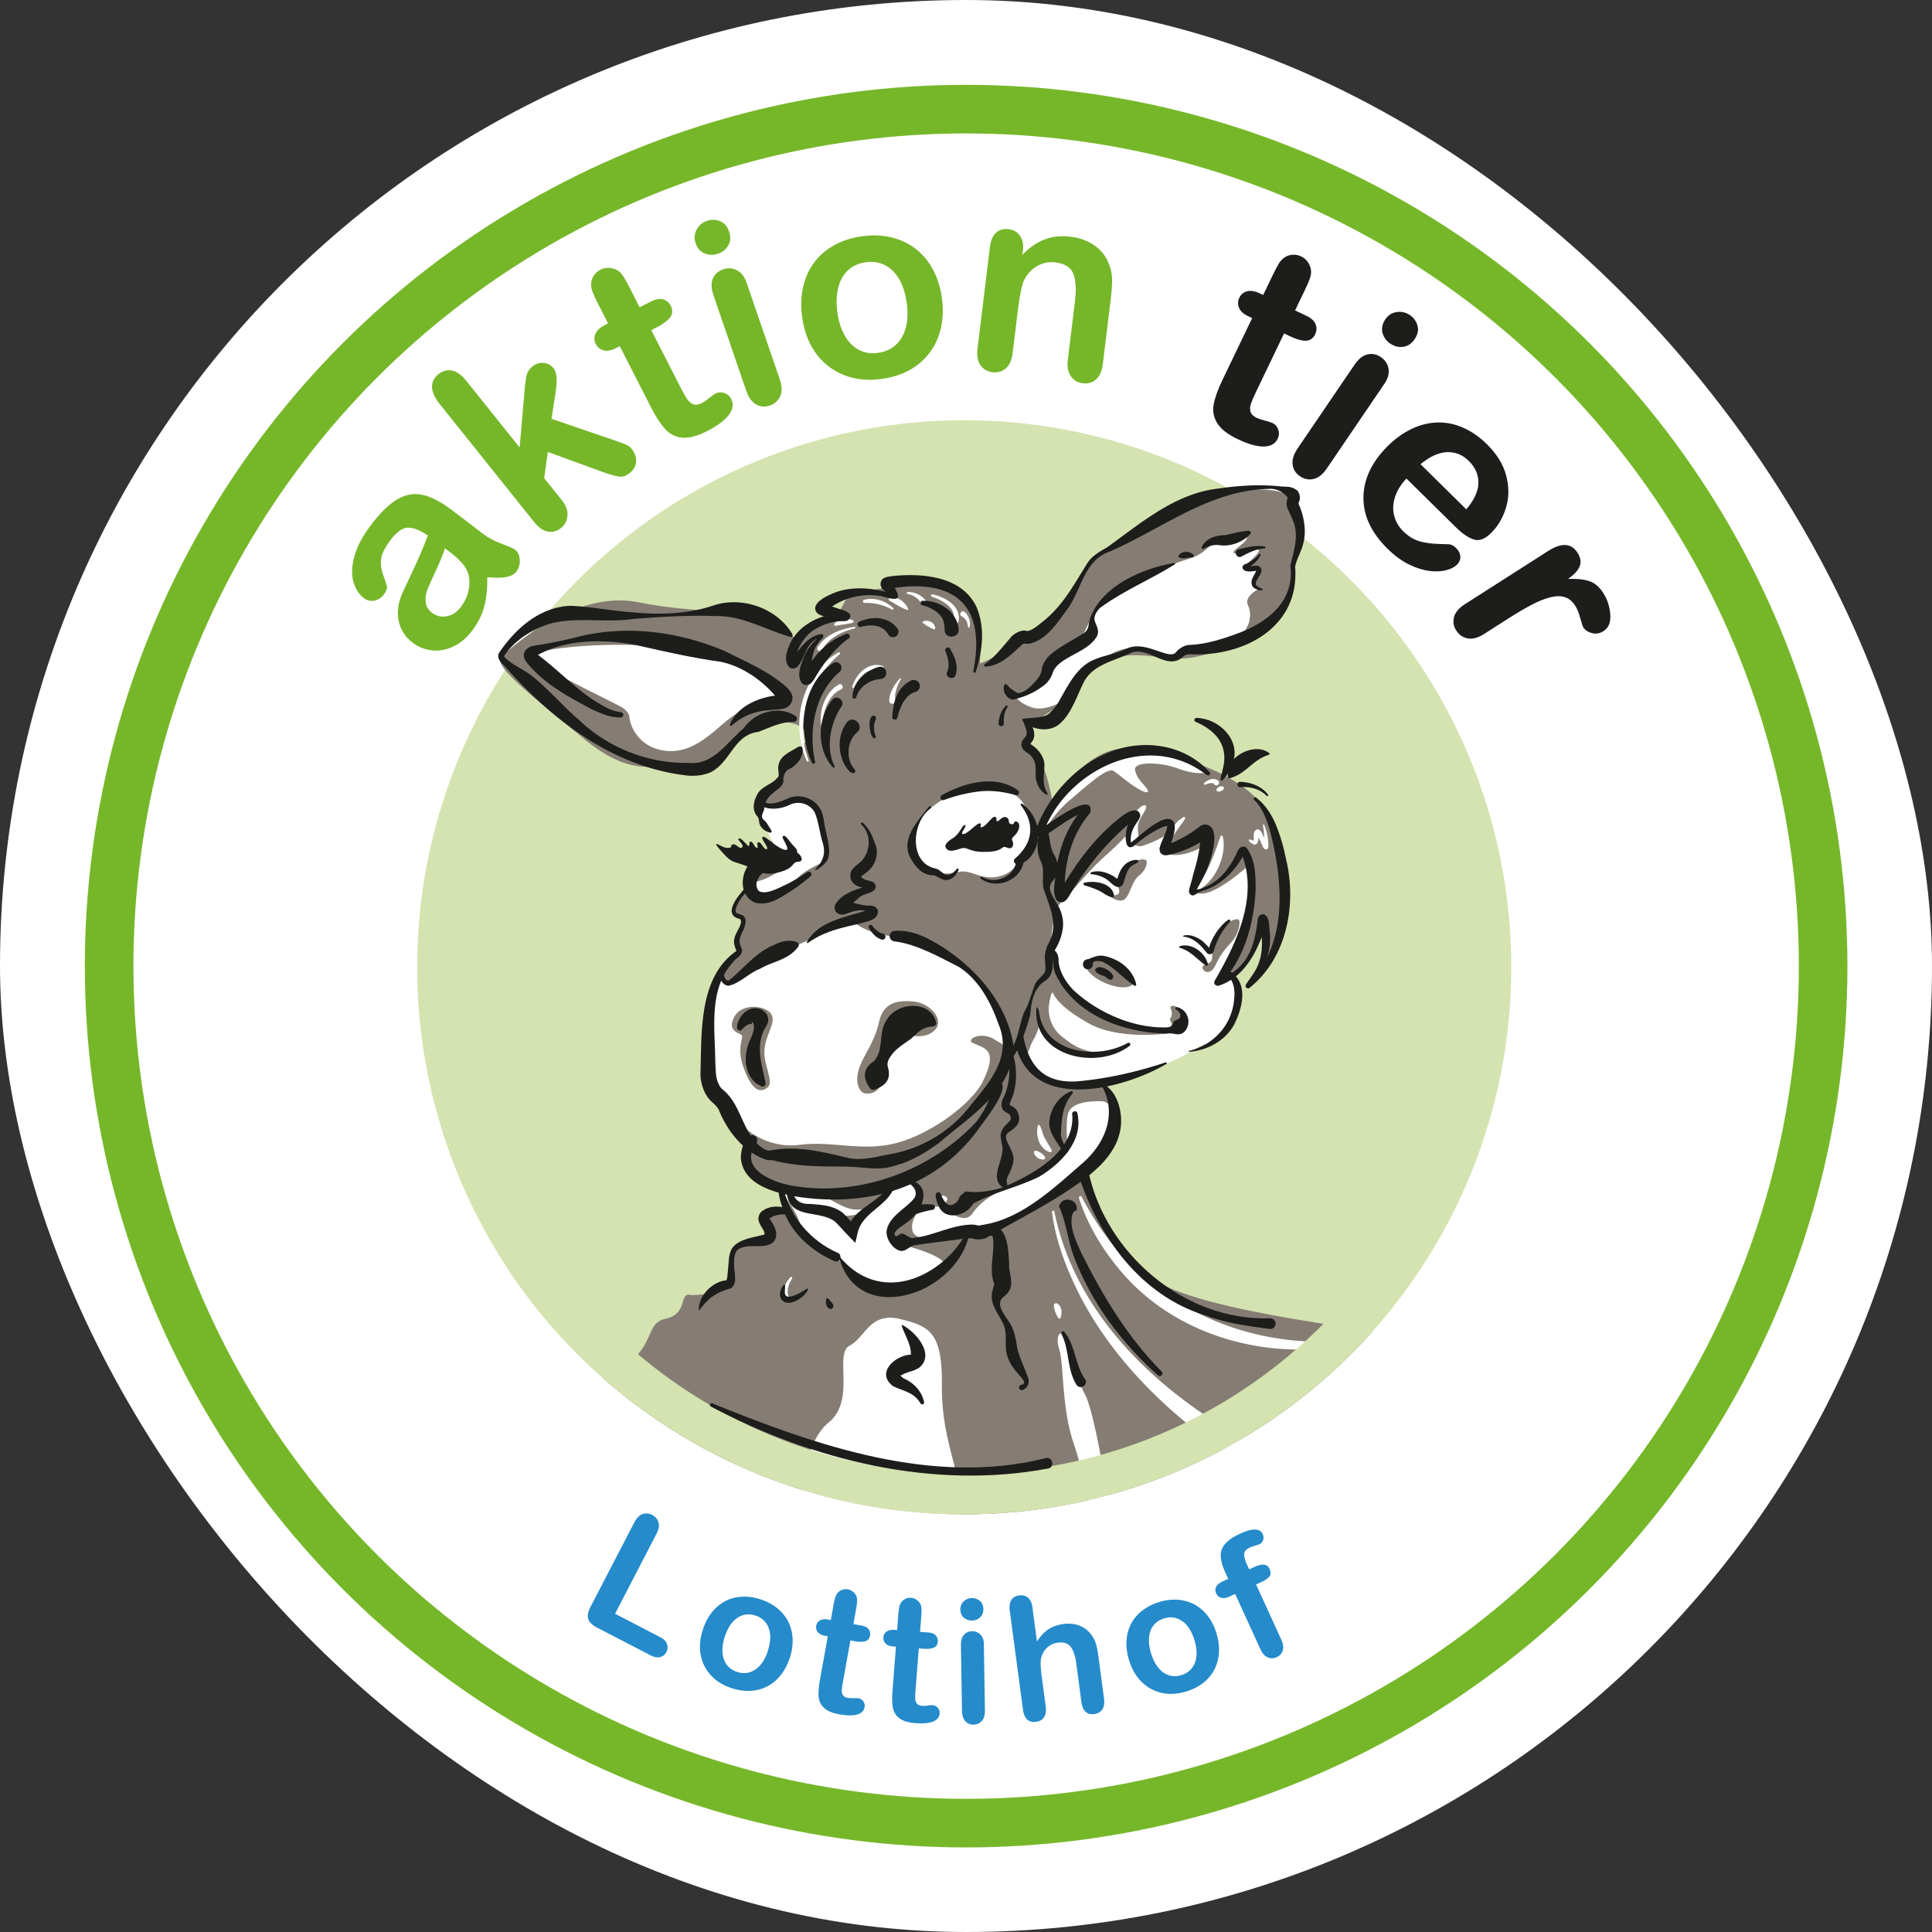 <svg xmlns="http://www.w3.org/2000/svg" version="1.1" xmlns:xlink="http://www.w3.org/1999/xlink" xmlns:svgjs="http://svgjs.dev/svgjs" width="1000" height="1000"><rect width="100%" height="100%" fill="#333333" stroke="none"/><g clip-path="url(#SvgjsClipPath1052)"><rect width="1000" height="1000" fill="#ffffff"></rect><g transform="matrix(2.384,0,0,2.384,0,0)"><svg xmlns="http://www.w3.org/2000/svg" version="1.1" xmlns:xlink="http://www.w3.org/1999/xlink" xmlns:svgjs="http://svgjs.dev/svgjs" width="419.53" height="419.53"><svg id="Ebene_1" data-name="Ebene 1" xmlns="http://www.w3.org/2000/svg" viewBox="0 0 419.53 419.53"><defs><style>.cls-1{fill:#258bcb}.cls-1,.cls-2,.cls-3,.cls-4,.cls-5,.cls-6,.cls-7,.cls-8{stroke-width:0}.cls-2{fill:#867d73}.cls-3{fill:#76b72a}.cls-4{fill:#857d74}.cls-5{fill:none}.cls-9{clip-path:url(#clippath-1)}.cls-6{fill:#d4e3b0}.cls-7{fill:#1d1d1b}.cls-8{fill:#fff}</style><clipPath id="clippath-1"><path class="cls-5" d="M328.12 210.01c0 65.6-53.18 118.77-118.77 118.77S90.58 275.6 90.58 210.01c0-20.09 4.99-39.02 13.79-55.61 2.3-4.34-6.42-8.74-3.62-12.74 2.39-3.41 20.32-14.76 23.04-17.89 21.78-25.02 49.78-32.54 85.55-32.54 18.98 0 36.91 4.45 52.83 12.36 5 2.49 16.07-4.31 20.65-1.16 4.85 3.33 3.16 16.64 7.45 20.63 23.29 21.68 37.85 52.61 37.85 86.94z"></path></clipPath><clipPath id="SvgjsClipPath1052"><rect width="1000" height="1000" x="0" y="0" rx="500" ry="500"></rect></clipPath></defs><circle class="cls-8" cx="209.49" cy="210.41" r="186.85"></circle><circle class="cls-3" cx="209.76" cy="209.76" r="191.34"></circle><circle class="cls-8" cx="209.76" cy="209.76" r="180.79"></circle><circle class="cls-6" cx="209.35" cy="210.01" r="118.77"></circle><g><path class="cls-1" d="M142.5 333.07l-8.96 17.3 9.76 5.06c.78.4 1.28.9 1.5 1.5.22.59.18 1.18-.12 1.75-.3.58-.75.95-1.35 1.1-.6.15-1.29.02-2.08-.39l-11.63-6.02c-1.05-.54-1.68-1.17-1.9-1.87-.22-.7-.06-1.57.48-2.61l9.49-18.3c.5-.97 1.1-1.59 1.79-1.85s1.39-.2 2.1.17c.72.38 1.19.92 1.39 1.63.2.71.04 1.56-.47 2.54zm28.97 26.87c-.46 1.41-1.1 2.65-1.92 3.7-.83 1.05-1.79 1.87-2.9 2.46-1.11.59-2.32.92-3.63 1.01-1.31.08-2.68-.11-4.13-.58-1.44-.46-2.65-1.11-3.65-1.95-1-.83-1.78-1.82-2.34-2.95a8.968 8.968 0 0 1-.92-3.68c-.05-1.32.15-2.69.61-4.11.46-1.44 1.11-2.68 1.93-3.73.83-1.05 1.79-1.87 2.88-2.45s2.3-.91 3.62-.99c1.32-.08 2.68.11 4.1.57 1.44.46 2.66 1.12 3.68 1.96 1.02.84 1.81 1.83 2.37 2.95.56 1.13.86 2.35.92 3.67.05 1.32-.15 2.7-.61 4.12zm-4.76-1.54c.62-1.93.69-3.58.18-4.93-.5-1.35-1.47-2.26-2.91-2.72-.93-.3-1.82-.32-2.68-.07-.86.25-1.64.79-2.32 1.6-.68.82-1.23 1.85-1.63 3.1-.4 1.24-.56 2.38-.48 3.43.08 1.05.39 1.93.93 2.65s1.29 1.23 2.24 1.54c1.44.46 2.75.29 3.96-.52 1.2-.81 2.11-2.17 2.73-4.08zm13.13-6.76l.54.1.53-2.95c.14-.79.28-1.41.4-1.85s.31-.81.56-1.1c.25-.3.58-.52.97-.67.4-.14.82-.18 1.26-.1.62.11 1.14.45 1.56 1.01.28.37.42.79.43 1.26s-.06 1.11-.21 1.94l-.6 3.34 1.8.32c.69.12 1.2.39 1.5.78.31.4.41.85.32 1.37-.12.66-.46 1.07-1.03 1.24-.57.17-1.34.17-2.31 0l-.92-.17-1.63 9.02c-.14.77-.22 1.36-.24 1.78-.02.42.06.79.25 1.08.19.3.54.5 1.07.59.29.05.69.07 1.2.06.51-.01.9 0 1.18.05.39.07.72.29.98.67.26.38.35.8.26 1.26-.14.79-.68 1.32-1.62 1.58-.94.26-2.22.25-3.83-.04-1.53-.28-2.65-.74-3.35-1.4-.7-.66-1.09-1.46-1.17-2.42-.08-.96.02-2.19.29-3.71l1.7-9.42-.65-.12c-.71-.13-1.22-.39-1.53-.79s-.42-.86-.33-1.38c.09-.51.36-.9.81-1.16.45-.26 1.04-.32 1.79-.19zm14.39 2.23l.55.04.23-2.99c.06-.8.13-1.43.21-1.88.08-.45.23-.83.45-1.15.22-.32.52-.58.9-.76.38-.18.79-.26 1.24-.22.63.05 1.18.33 1.66.84.32.34.5.74.56 1.21.06.46.05 1.11-.01 1.95l-.26 3.39 1.82.14c.7.05 1.23.26 1.57.63.34.36.5.81.46 1.33-.05.67-.35 1.11-.9 1.34-.55.23-1.32.3-2.3.22l-.93-.07-.71 9.14c-.06.78-.08 1.38-.06 1.8.02.42.14.77.36 1.05.22.28.59.44 1.13.48.29.02.69 0 1.2-.06s.9-.09 1.18-.06c.4.03.75.22 1.04.57.3.35.43.76.39 1.23-.06.8-.55 1.38-1.45 1.74-.91.36-2.18.47-3.82.34-1.55-.12-2.71-.47-3.47-1.06a3.66 3.66 0 0 1-1.41-2.29c-.18-.94-.21-2.18-.08-3.72l.74-9.54-.66-.05c-.72-.06-1.25-.27-1.6-.64-.35-.37-.5-.81-.46-1.34s.27-.93.69-1.24c.42-.3 1.01-.43 1.76-.37zm16.84-2.03c-.69.01-1.29-.19-1.79-.61s-.76-1.02-.77-1.8c-.01-.71.23-1.29.73-1.76.5-.46 1.08-.7 1.75-.71.64-.01 1.22.19 1.73.59.5.41.76 1 .78 1.79.01.77-.22 1.37-.7 1.81-.48.44-1.05.67-1.72.68zm2.54 5.11l.23 14.41c.02 1-.21 1.76-.68 2.28-.47.52-1.06.79-1.79.8-.73.01-1.33-.24-1.79-.76-.46-.52-.71-1.26-.72-2.23l-.23-14.26c-.02-.99.2-1.73.65-2.24.45-.51 1.04-.77 1.77-.78.73-.01 1.34.23 1.82.72s.73 1.18.75 2.07zm10.55-7.89l.98 7.33c.53-.81 1.07-1.46 1.61-1.96s1.16-.91 1.86-1.21c.7-.31 1.46-.52 2.29-.63 1.25-.17 2.4-.05 3.45.35 1.04.4 1.91 1.07 2.6 2.01.43.54.75 1.17.97 1.89.22.71.39 1.55.52 2.5l1.26 9.47c.13.99 0 1.77-.38 2.33-.38.57-.95.9-1.7 1-1.63.22-2.58-.68-2.84-2.68l-1.11-8.34c-.21-1.58-.61-2.77-1.19-3.55s-1.53-1.09-2.85-.92c-.88.12-1.64.47-2.28 1.07-.64.6-1.08 1.35-1.31 2.27-.17.77-.12 2.1.13 3.98l.87 6.53c.13.98 0 1.75-.36 2.32-.37.57-.95.91-1.74 1.01-1.63.22-2.58-.68-2.84-2.68l-2.86-21.43c-.13-1-.02-1.78.34-2.34s.93-.89 1.7-.99c.78-.11 1.43.07 1.94.51.51.45.83 1.17.96 2.16zm39.95 5.56c.44 1.42.62 2.8.54 4.13-.07 1.33-.4 2.56-.97 3.68a8.748 8.748 0 0 1-2.39 2.9c-1.02.82-2.26 1.45-3.72 1.9-1.44.44-2.81.61-4.11.5s-2.5-.47-3.61-1.08-2.06-1.44-2.86-2.48c-.8-1.05-1.42-2.29-1.86-3.72-.44-1.44-.63-2.83-.55-4.17.07-1.33.39-2.55.96-3.66.56-1.1 1.36-2.07 2.4-2.89 1.03-.82 2.26-1.45 3.68-1.89 1.44-.44 2.82-.61 4.14-.51 1.32.11 2.53.46 3.63 1.06 1.1.6 2.05 1.43 2.86 2.49s1.42 2.29 1.86 3.73zm-4.78 1.47c-.6-1.94-1.49-3.32-2.68-4.14-1.19-.82-2.5-1.01-3.95-.56-.93.29-1.68.78-2.24 1.48s-.89 1.58-.98 2.64c-.09 1.06.05 2.22.44 3.48.38 1.25.91 2.28 1.57 3.09.66.82 1.42 1.36 2.28 1.64.86.28 1.76.27 2.71-.02 1.44-.44 2.42-1.34 2.95-2.69.52-1.35.49-2.99-.1-4.91zm6.26-12.8l1.08-.49-.62-1.36c-.65-1.42-.98-2.62-1.01-3.63-.02-1 .31-1.89.99-2.66.68-.77 1.77-1.5 3.27-2.19 2.65-1.21 4.27-1.17 4.86.13.19.42.22.84.08 1.27s-.4.72-.77.9c-.18.08-.5.19-.96.32-.46.13-.84.27-1.14.4-.82.38-1.23.86-1.25 1.44-.01.59.19 1.33.6 2.23l.49 1.08 1.11-.51c1.73-.79 2.83-.67 3.3.38.34.74.33 1.32-.04 1.73-.37.41-.96.8-1.76 1.17l-1.11.51 5.49 12c.41.9.51 1.68.3 2.34-.21.67-.65 1.15-1.33 1.46-.64.29-1.28.3-1.93.03s-1.17-.86-1.58-1.76l-5.49-12.01-1.25.57c-.68.31-1.27.4-1.77.26s-.87-.45-1.09-.94c-.5-1.08.01-1.97 1.53-2.67z"></path></g><g><path class="cls-3" d="M105.8 125.32c.04 2.35-.18 4.44-.64 6.27-.47 1.82-1.35 3.6-2.65 5.32-1.18 1.58-2.54 2.73-4.06 3.45-1.52.73-3.06 1.01-4.61.85-1.55-.16-2.95-.7-4.2-1.64-1.68-1.26-2.71-2.88-3.1-4.83-.38-1.96-.08-4.02.91-6.18.2-.46.73-1.58 1.58-3.36s1.55-3.33 2.12-4.63c.57-1.3 1.15-2.74 1.74-4.31-1.68-1.14-3.11-1.71-4.3-1.7s-2.47.92-3.84 2.74c-1.17 1.56-1.84 2.9-2 4.01-.16 1.12-.01 2.28.44 3.5.45 1.22.72 2.05.83 2.49.1.44-.13 1.04-.71 1.81-.52.69-1.19 1.12-2.01 1.29-.82.17-1.58 0-2.27-.52-1.08-.81-1.84-1.99-2.29-3.52-.44-1.53-.39-3.36.17-5.48.56-2.12 1.75-4.38 3.56-6.8 2.03-2.7 3.95-4.59 5.75-5.65 1.8-1.07 3.63-1.4 5.49-1 1.86.4 3.93 1.46 6.21 3.17 1.44 1.08 2.66 2.01 3.66 2.77 1 .76 2.11 1.62 3.33 2.56 1.16.87 2.5 1.58 4.04 2.14s2.49.98 2.85 1.25c.63.47.98 1.2 1.05 2.18s-.17 1.85-.74 2.6c-.47.63-1.24 1.03-2.29 1.2s-2.41.18-4.05.02zm-9.2-6.28c-.35 1.15-.98 2.72-1.91 4.72-.92 2-1.55 3.39-1.87 4.18-.32.79-.46 1.67-.41 2.65.05.98.53 1.81 1.43 2.48.93.7 1.99.94 3.17.73 1.18-.21 2.2-.89 3.06-2.03.91-1.22 1.49-2.54 1.73-3.97s.12-2.7-.36-3.81c-.51-1.25-1.83-2.68-3.97-4.29l-.88-.66zm34.61-16.44l-12.27-4.47-.79 5.68 3.82 4.77c.93 1.16 1.33 2.29 1.23 3.4-.11 1.11-.56 1.98-1.35 2.62-.92.74-1.9 1.01-2.92.82s-2.01-.89-2.97-2.09l-20.49-25.6c-1.07-1.33-1.62-2.55-1.67-3.66-.04-1.11.41-2.04 1.36-2.81.92-.74 1.91-1.01 2.96-.81 1.05.2 2.06.91 3.05 2.14l11.65 14.56 1.08-12.48c.13-1.55.29-2.66.47-3.33s.59-1.26 1.22-1.77c.75-.6 1.56-.86 2.44-.78.88.08 1.61.48 2.18 1.19.7.88.83 2.7.38 5.47l-.85 5.48 13.9 4.75c1.03.36 1.79.64 2.29.86.5.21.88.49 1.15.83.76.95 1.1 1.91 1.02 2.88-.08.97-.55 1.79-1.4 2.47-.73.59-1.46.84-2.17.76-.71-.08-1.82-.37-3.33-.87zm.06-32.01l.75-.38-2.1-4.11c-.56-1.1-.98-1.98-1.24-2.64-.26-.66-.37-1.28-.34-1.87.03-.6.22-1.18.57-1.73s.84-.98 1.46-1.3c.87-.44 1.82-.52 2.86-.23.69.2 1.26.58 1.71 1.14.45.56.96 1.42 1.55 2.58l2.38 4.67 2.51-1.28c.97-.5 1.83-.64 2.57-.44.75.2 1.3.66 1.67 1.38.47.92.44 1.75-.1 2.49-.54.74-1.49 1.46-2.84 2.15l-1.28.65 6.43 12.59c.55 1.07 1 1.87 1.38 2.41s.81.9 1.32 1.1c.51.19 1.13.1 1.87-.27.4-.21.91-.55 1.52-1.05.61-.49 1.11-.84 1.5-1.03.55-.28 1.16-.31 1.83-.1.67.22 1.17.65 1.5 1.3.56 1.1.39 2.26-.51 3.46s-2.49 2.38-4.74 3.53c-2.14 1.09-3.95 1.56-5.42 1.41-1.47-.15-2.7-.78-3.69-1.88-.99-1.09-2.03-2.71-3.12-4.83l-6.71-13.15-.9.46c-.99.5-1.86.65-2.62.45s-1.32-.66-1.69-1.38-.4-1.45-.09-2.19c.31-.74.98-1.37 2.02-1.9zm24.65-15.52c-1.01.35-1.98.33-2.92-.04-.93-.37-1.59-1.13-1.98-2.27-.35-1.03-.28-2 .23-2.92.51-.92 1.25-1.55 2.23-1.88.94-.32 1.88-.31 2.82.05s1.6 1.11 2 2.26c.38 1.12.33 2.12-.17 2.99-.49.87-1.23 1.48-2.21 1.81zm6.17 6.28l7.21 21.02c.5 1.46.53 2.68.09 3.66s-1.19 1.66-2.25 2.02-2.06.28-2.99-.25c-.93-.54-1.64-1.51-2.12-2.93l-7.14-20.81c-.49-1.44-.53-2.64-.12-3.59.42-.96 1.16-1.62 2.22-1.98 1.07-.37 2.07-.3 3.01.19s1.64 1.38 2.08 2.68zm42.41 3.34c.31 2.27.25 4.41-.19 6.42s-1.24 3.8-2.39 5.36-2.6 2.84-4.36 3.83c-1.76.99-3.8 1.65-6.13 1.97-2.31.32-4.43.23-6.38-.26-1.94-.49-3.69-1.33-5.23-2.53s-2.79-2.7-3.75-4.49-1.59-3.83-1.91-6.12c-.32-2.31-.26-4.47.19-6.48.44-2.01 1.23-3.79 2.36-5.33s2.59-2.81 4.37-3.8 3.8-1.65 6.07-1.96c2.31-.32 4.45-.23 6.43.25 1.98.49 3.74 1.32 5.27 2.52 1.53 1.19 2.77 2.69 3.73 4.49.96 1.8 1.6 3.85 1.91 6.13zm-7.65 1.05c-.43-3.11-1.45-5.43-3.05-6.97-1.61-1.54-3.56-2.15-5.87-1.83-1.49.21-2.75.77-3.78 1.7-1.03.93-1.75 2.19-2.15 3.78s-.47 3.39-.19 5.4c.27 1.99.82 3.69 1.63 5.09.81 1.41 1.83 2.43 3.07 3.06 1.23.64 2.61.85 4.14.64 2.31-.32 4.02-1.44 5.15-3.37 1.13-1.93 1.48-4.43 1.06-7.5zm25.23-11.33l-.11.92c1.56-1.61 3.18-2.73 4.88-3.36 1.69-.64 3.58-.83 5.65-.57 2.01.25 3.76.9 5.24 1.97 1.48 1.07 2.51 2.45 3.1 4.15.39.99.59 2.04.61 3.14.02 1.1-.08 2.49-.28 4.17l-1.73 14.2c-.19 1.53-.68 2.64-1.47 3.34-.79.7-1.75.98-2.87.84-1.14-.14-2.01-.65-2.62-1.54s-.83-2.08-.64-3.57l1.55-12.72c.31-2.52.19-4.48-.34-5.9s-1.85-2.25-3.94-2.51c-1.36-.17-2.65.09-3.87.76-1.22.67-2.17 1.69-2.87 3.04-.51 1.09-.96 3.19-1.34 6.31l-1.17 9.56c-.19 1.55-.69 2.66-1.5 3.35s-1.79.96-2.92.82c-1.1-.13-1.96-.65-2.57-1.53-.61-.89-.83-2.08-.64-3.57l2.69-22.06c.18-1.45.63-2.5 1.35-3.14.72-.64 1.63-.89 2.73-.76.67.08 1.26.31 1.76.7.5.38.88.91 1.13 1.58s.32 1.47.21 2.38z"></path><path class="cls-7" d="M273.49 63.68l.76.37 2-4.16c.54-1.12.99-1.98 1.35-2.59.36-.61.79-1.07 1.28-1.4.5-.34 1.07-.54 1.72-.59.65-.05 1.29.07 1.92.37.88.42 1.52 1.13 1.91 2.14.26.67.3 1.35.13 2.05-.18.7-.55 1.63-1.11 2.8l-2.27 4.72 2.54 1.22c.98.47 1.62 1.06 1.91 1.78.29.71.26 1.43-.08 2.16-.45.93-1.13 1.41-2.04 1.42-.92.02-2.06-.3-3.43-.96l-1.29-.62-6.12 12.75c-.52 1.08-.88 1.94-1.09 2.56-.2.62-.23 1.19-.07 1.71s.6.96 1.35 1.32c.41.19.99.39 1.75.58.76.19 1.34.38 1.73.56.56.27.95.74 1.19 1.4.23.66.19 1.33-.13 1.99-.54 1.12-1.56 1.68-3.06 1.69-1.5 0-3.4-.54-5.68-1.64-2.17-1.04-3.63-2.19-4.4-3.46-.77-1.26-1.02-2.62-.75-4.08.27-1.45.92-3.25 1.96-5.4l6.39-13.31-.92-.44c-1-.48-1.65-1.08-1.94-1.81-.3-.73-.27-1.45.08-2.18.35-.73.91-1.19 1.69-1.39.77-.2 1.68-.05 2.73.45zm27.07 19.66l-12.49 18.38c-.87 1.27-1.82 2.03-2.87 2.27-1.05.24-2.04.04-2.97-.59-.93-.63-1.46-1.48-1.59-2.55s.23-2.22 1.07-3.46l12.37-18.19c.86-1.26 1.79-2.01 2.81-2.25 1.02-.24 1.99-.04 2.92.59.93.63 1.48 1.47 1.66 2.52.17 1.05-.13 2.14-.9 3.27zm1.32-8.71c-.89-.6-1.46-1.39-1.72-2.36s-.05-1.95.62-2.95c.61-.9 1.44-1.42 2.48-1.57 1.04-.14 1.99.07 2.84.65.82.56 1.37 1.32 1.65 2.28.28.96.07 1.95-.61 2.96-.67.98-1.5 1.53-2.49 1.66-1 .13-1.92-.1-2.77-.68zm14.19 39.83l-10.71-10.56c-1.21 1.26-2.04 2.6-2.49 4.03-.45 1.43-.51 2.79-.17 4.06.33 1.28.99 2.4 1.97 3.36.66.65 1.33 1.16 2.02 1.54s1.46.66 2.29.83c.83.17 1.64.28 2.44.33.8.05 1.85.09 3.17.12.52.04 1.04.31 1.56.83.56.55.86 1.16.91 1.81.04.65-.21 1.26-.76 1.82-.49.49-1.25.88-2.29 1.16-1.04.28-2.25.34-3.63.17-1.38-.16-2.86-.63-4.44-1.39-1.58-.77-3.14-1.91-4.68-3.42-3.52-3.47-5.26-7.17-5.24-11.1.02-3.93 1.73-7.61 5.12-11.05 1.59-1.62 3.32-2.88 5.16-3.79s3.72-1.4 5.62-1.48c1.9-.08 3.78.28 5.65 1.09 1.87.8 3.63 2.02 5.27 3.64 2.14 2.11 3.53 4.37 4.17 6.78.64 2.41.64 4.71-.01 6.89-.65 2.18-1.71 4.02-3.17 5.5-1.36 1.38-2.63 1.88-3.82 1.51s-2.5-1.26-3.93-2.67zm-7.65-13.67l9.93 9.79c1.71-2 2.59-3.9 2.63-5.7.04-1.79-.66-3.39-2.09-4.81-1.36-1.34-2.95-1.98-4.75-1.9-1.81.08-3.71.95-5.72 2.61zm19.2 33.4l-5.41 3.46c-1.31.84-2.5 1.16-3.55.96-1.05-.2-1.88-.77-2.49-1.72-.6-.93-.76-1.91-.48-2.94s1.07-1.95 2.37-2.78l18.04-11.53c2.91-1.86 5.04-1.74 6.39.36.69 1.08.84 2.07.47 2.98-.38.91-1.21 1.81-2.51 2.71 1.83-.07 3.34.08 4.54.46s2.24 1.25 3.11 2.61c.87 1.36 1.38 2.9 1.51 4.62.14 1.72-.35 2.93-1.48 3.65-.79.51-1.62.65-2.48.43s-1.5-.64-1.9-1.27c-.15-.24-.37-.9-.66-2-.29-1.1-.66-1.99-1.1-2.69-.61-.95-1.35-1.56-2.24-1.85-.88-.28-1.92-.28-3.11.02s-2.51.81-3.94 1.55-3.12 1.73-5.07 2.97z"></path></g><g class="cls-9"><path class="cls-4" d="M149.64 281.14c2.14.24 8.01-.63 8.8-2.46s-1.82-6.66 1.51-8.01c3.33-1.35 7.85.4 7.05-2.93-.79-3.33-2.3-4.52.08-4.68 2.38-.16 3.41-.16 3.41-.16l-1.19-4.76s-3.96 0-5.79-3.09c-1.82-3.09-1.35-6.74-1.35-6.74l-3.57-7.77-4.99-6.34 1.59-20.69 5.07-6.74-.32-2.77s2.54-3.57 1.51-4.6c-1.03-1.03-2.62-.55-2.06-2.38.55-1.82 2.62-4.6 2.62-4.6s3.96-4.99 5.23-8.09c1.27-3.09-2.38-7.69-2.38-7.69l1.27-5.15 3.09-2.22 2.3-5.07 3.73-3.41s.16-2.93-2.85-3.65-6.58-1.11-11.89 3.33c-5.31 4.44-8.24 5.87-13.24 5.63-4.99-.24-10.07 3.01-20.69-5.87-10.62-8.88-19.82-15.62-17.68-17.68 2.14-2.06 15.93-14.51 29.57-11.81 13.63 2.7 20.85 1.03 27.27 4.28 6.42 3.25 8.4 4.12 8.4 4.12s3.8-4.2 6.74-5.47c2.93-1.27 1.43-4.6 6.26-5.23 4.84-.63 16.96-3.73 21.72.95 4.76 4.68 3.88 14.66 3.88 14.66s2.06-.63 6.02-3.25c3.96-2.62 4.44-.79 9.51-6.26 5.07-5.47 7.05-13.87 11.26-14.66 4.2-.79 21.4-13.4 31.55-13.63 10.15-.24 11.81 2.22 10.86 9.99-.95 7.77-1.98 17.68-9.04 21.01-7.05 3.33-12.52 6.82-21.08 5.47-8.56-1.35-13.48.08-17.83 6.02-4.36 5.94-11.1 8.64-11.1 8.64s1.19 1.19.55 2.62-.32 2.3 1.82 4.44c2.14 2.14 3.33 10.3 3.33 10.3s6.98-13.55 17.6-12.21c10.62 1.35 22.75 5.47 28.06 12.52 5.31 7.05 6.1 13.79 4.28 23.46-1.82 9.67-4.36 11.73-4.36 11.73l.08-6.98-5.87 8.09-1.11 2.77s3.17 2.46.4 6.1c-2.77 3.65-28.46 15.14-28.46 15.14s3.7 2.08 2.46 7.61c-1.24 5.53-6.58 12.37-6.58 12.37s3.17 13.24 14.19 21.72c11.02 8.48 55.25 11.89 56.91 13.79 1.66 1.9-1.27 12.68-1.27 12.68s-53.11 29.57-72.69 30.99c-19.58 1.43-54.38 1.66-69.83-5.47-15.46-7.13-39.55-19.58-39.55-19.58s1.59-6.98 10.78-11.81c9.19-4.84 6.02-10.3 10.86-11.34 4.84-1.03 3.01-5.47 5.15-5.23z"></path><path class="cls-8" d="M159.98 243.46c1.83 1.67 6.6 6.05 13.68 5.09 7.08-.95 13.6 1.67 21.32-.48 7.72-2.15 16.31-8.83 18.45-13.36 2.15-4.53 1.91-6.36-.24-7.4-2.15-1.03-2.62-.87-2.31-1.59.32-.72 2.7-1.35 4.69-.24 1.99 1.11 2.62 1.67 2.62 1.67s1.19-7.48-5.81-14.4-17.26-9.15-21-9.86c-3.74-.72-6.36-2.86-6.36-2.86s-11.22 4.69-14.32 6.36c-3.1 1.67-10.26 7.11-12.17 7.01s-2.39-1.76-2.39-1.76-3.82 10.9-2.47 18.77c1.35 7.87 6.28 13.04 6.28 13.04z"></path><path class="cls-2" d="M197.12 224.61c2.38.82 5.29.3 6.33-1.64s-1.49-5.14-4.99-5.51c-3.5-.37-6.7.15-7.6 4.39-.89 4.24-3.13 6.85-4.24 9.83-1.12 2.98-.22 5.59 1.34 5.73s3.28-.52 3.65-3.43c.37-2.9.52-7.67 2.61-8.79 2.09-1.12 2.9-.6 2.9-.6zm-30.46 11.47c1.5-1.27-1.04-4.92-.67-8.34.37-3.43 2.53-5.66 1.49-7.52-1.04-1.86-6.4-2.68-8.12.67-1.71 3.35 1.79 3.35 1.79 4.1s-1.04 2.9.15 6.4 2.98 6.7 5.36 4.69z"></path><path class="cls-8" d="M223.43 230.81c.32-2.46-.48-2.54.95-5.07s1.35-4.12 1.35-4.12 1.19 5.39 6.82 6.74c5.63 1.35 7.93 0 7.93 0s-8.24-.55-11.26-4.68c-3.01-4.12-.63-8.24-.63-8.24s.48 2.7 7.93 6.82c7.45 4.12 19.98 1.74 19.98 1.74s1.19-3.01-.08-4.44c-1.27-1.43-2.38-1.82-2.85-.24-.48 1.59 2.46 4.12-.32 4.12s-13 .32-18.15-5.94c-5.15-6.26-6.98-11.89-6.98-11.89s.32-7.61 1.9-9.04 5.87-7.05 9.91-10.7c4.04-3.65 4.36-4.28 4.36-4.28s.48 3.25 3.8 2.06c3.33-1.19 4.91-2.06 4.91-2.06s-1.51 4.28 2.38 4.04 6.02-1.82 6.02-1.82-4.68 9.35-2.06 10.3c2.62.95 11.81-4.44 11.81-4.44s2.06 8.56-1.43 14.98-3.96 7.77-3.96 7.77 4.36-.79 2.54 5.94-14.19 13.55-24.73 15.62c-10.54 2.06-14.03 2.06-16.96.16-2.93-1.9-3.17-3.33-3.17-3.33zm-86.71-74.7c.16 1.43 1.86 6.03 7.43 6.85 8.22 1.2 13-7.78 17.64-8.82s8.01-1.51 8.01-3.13-4.64-6.27-18.22-9.4c-13.58-3.13-35.05-1.04-35.98.7-.93 1.74 19.03 10.68 19.96 11.61s1.04 1.16 1.16 2.2zm63.83 20.77s3.95-4.29 9.05-5.22c5.11-.93 11.95-1.51 13.81 5.57 1.86 7.08-1.97 9.17-1.97 9.17s-1.04 3.25-4.87 3.95c-3.83.7-5.57-1.62-8.47-1.04-2.9.58-5.45.58-7.89-1.04-2.44-1.62-2.79-7.66.35-11.37zm-36.21-2.67s2.09 2.09 4.87.81c2.79-1.28 7.43-2.79 8.59 1.62 1.16 4.41 3.48 9.17 1.04 10.44-2.44 1.28-4.64 2.2-6.27 4.18-1.62 1.97-5.69 4.29-7.54 3.83s-2.44-3.6-2.44-3.6 1.87.54 6.04-2c4.17-2.53-.12-3.58-.12-3.58s-.23-2.44-1.74-4.99c-1.51-2.55-2.2-2.55-2.44-5.11-.23-2.55 0-1.62 0-1.62zm31.23-26.72c-.8 1.42-1.42 3.11-1.19 4.52.07.37-.18.72-.54.78s-.72-.18-.78-.54c.03-2.03 1.18-3.61 2.28-4.94.12-.14.33.03.23.18zm-10.53 1.58c.82-2.67 3.33-5.37 6.39-4.55.32.06.53.36.47.68-.06.35-.42.56-.76.45a3.618 3.618 0 0 0-3.39.54c-1 .75-1.79 1.86-2.32 3.04-.1.24-.48.09-.39-.15zm-2.5.62c-2.8 1.33-3.81 4.82-4.03 7.74 0 .1-.1.18-.2.17-.58-3.05.8-7.35 3.82-9 .74-.37 1.21.86.41 1.08z"></path><path class="cls-8" d="M182.34 142.01c-6.67 5.71-10.02 14.64-6.76 23.08.09.26-.32.4-.41.14-2.71-6.18-2.06-13.63 2-19.09 1.3-1.82 2.9-3.47 4.93-4.49.22-.11.44.2.24.36zm3.26-5.59c-2.84.68-5.78 2.15-7.06 4.65a.58.58 0 1 1-1.04-.52c1.77-2.78 4.97-3.99 8.05-4.46.2-.03.25.28.05.32zm-.4-1.24c-1.36.39-2.43.38-3.78.71-1.18-.29 1.18-1.63 1.69-1.54.39-.13 2.85.18 2.09.83zm8.49-2.83c-1.85-1.01-3.86-1.54-5.97-1.44-.19 0-.35-.14-.36-.33 0-.16.11-.3.25-.35 2.22-.59 4.73.21 6.33 1.81.16.16-.06.43-.25.31zm3.27.08c-1.55-.56-2.63-1.38-3.79-1.98-.3-.15-.25-.63.07-.71.95-.27 1.79.19 2.44.6.63.51 1.19 1.07 1.5 1.86.05.13-.09.27-.22.22zm.16-3.92c1.43 0 2.88.65 3.83 1.84a.585.585 0 1 1-.97.64c-.55-1.02-1.67-1.81-2.91-2.01-.28-.04-.25-.48.04-.48zm5.35.53c2.76.6 6.38 2.61 5.6 5.98a.579.579 0 1 1-1.12-.29c.37-1.16-.06-2.39-1.08-3.25-.97-.89-2.26-1.5-3.55-1.92-.32-.1-.18-.61.15-.52z"></path><path class="cls-8" d="M209.47 132.88c.86.73 1.61 2.72.79 3.49-.3-1.1-.14-1.76-1.45-2.54-.79-.39.02-1.55.66-.95zm-9.15 2.11c1.07-.6 2.61.11 2.73 1.39.02.19-.19.31-.35.23-1.04-.43-1.47-.73-2.38-1.4-.08-.05-.09-.18 0-.22zm31.35 16.74s-4.43 2.9-7.59 1.88c-3.15-1.02-3.67-2.64-3.67-2.64s3.92-.09 5.54-2.47c1.62-2.39 1.88-6.05 6.31-7.93s3.41-8.53 9.8-12.02c6.39-3.5 11.85-5.97 16.11-7.25 4.26-1.28 3.84-3.41 7.5-4.09 3.67-.68 5.37-1.45 5.03-.26-.34 1.19-4.94 3.41-1.79 3.24 3.15-.17 3.75-1.53 4.35-.77.6.77-4.09 3.67-2.05 3.75 2.05.09 2.73.17 1.79 1.79s.17 2.98.17 2.98-3.15 1.53-2.22 3.5c.94 1.96.6 5.03-2.64 7.59-3.24 2.56-8.53.43-11.08 2.3-2.56 1.88-3.41 1.36-6.73.51-3.32-.85-6.31-2.56-11.68 1.79s-7.16 8.1-7.16 8.1zm-4.75 28.61s1.41-3.27 5.34-6.61c3.93-3.34 8.16-7.27 9.57-6.31 1.41.96 2.45 2 4.6 3.41 2.15 1.41 2.82 1.3 2.82.96 0-.69-1.86-2.08-2.45-3.49-.62-1.46-.52-1.78.52-2.23.89-.38 4.6-.67 8.53.82 3.93 1.48 6.23.82 6.23.82s-7.27-6.38-16.25-4.53c-8.98 1.86-16.36 10.01-17.14 11.5-1.48 2.82-1.78 5.64-1.78 5.64zm36.71-10.06c-.36-.52-1.35-.18-1.93.08-.23.12-.44-.21-.24-.37.82-.69 2.17-1.36 3.12-.37.44.61-.53 1.28-.95.66zm2.1.85c-.1.73-1.91 1.14-1.56.12.31-.36.67-.58 1.14-.54.2.05.51.15.42.42zm8.76 7.96c.62 1.63.96 3.21.87 4.96.05-.03-.18.37-.43.36-.5.03-.67-.44-.84-.77-.3-.68-.64-1.46-.98-2.12-.07-.18-.34-.5-.2-.37.5.16.46-.37.37.11-.1.42.15 2.24-1.01 2.1-.34-.12-1.36-.69-1.08-1.06.36-.16.85.29 1.22.26-.02-.05-.26.1-.17.04 0-.34-.15-1.41.1-2.01 1.3-1.86 2.21 1.77 2.63 2.66l.14.29c0 .03.06.05-.05-.02-.08-.03-.02-.03-.23-.05-.24-.04-.42.35-.37.28.09-1.43.03-3.14-.26-4.55-.05-.17.22-.26.28-.1zm-28.05-2.68s1.75-2.14 2.32-1.46-1.64 2.64-1.71 4.5c-.07 1.86.32 2.68.32 2.68s-1.54 2.21-2.18 1.11 1.25-6.82 1.25-6.82zm8.15 3.32s.82-1.29 1.54-1.75c.71-.46.75-.79 1.18-.5s-3.96 4.93-3.21 6.11-1.32.32-1.32.32l1.82-4.18zm10.88 1.86c1.09 4.22-2.01 10.65-6.01 11.9 2.56-3.72 4.05-7.56 5.52-11.91.06-.24.44-.24.49.01z"></path><path class="cls-8" d="M230.99 195.03c.62 0 4.62-5.17 8.06-8.31 3.45-3.14 6.77-5.72 6.77-5.72s-.62 3.88 3.14 2.4 4.74-2.65 4.74-2.65-3.26 6.34 1.85 5.11 6.03-2.46 6.03-2.46-4.8 8.74-1.72 10.4c3.08 1.66 11.51-6.15 11.51-6.15s1.35 10.52-1.97 16.86c-3.32 6.34-4.43 8.49-4.43 8.49s3.94-.74 4.12 1.54c.18 2.28.25 6.65-3.32 9.79-3.57 3.14-7.63 2.95-11.45 5.48-3.82 2.52-10.89 6.15-18.96 5.91-8.06-.25-12.06-1.6-12.31-4.8-.25-3.2.86-3.45 1.85-5.54.98-2.09.68-3.57.68-3.57s.06 5.66 6.77 6.59c6.71.92 9.05 0 9.05 0s-5.72 1.29-10.46-3.14c-4.74-4.43-2.58-9.79-2.58-9.79s1.54 5.6 11.08 8.12c9.54 2.52 16.93.25 16.93.25s1.29-2.83.49-4-1.66-1.78-2.46-1.42c-.8.37.43.86-.12 2.34s-3.2 2.65-3.2 2.65-12.31-1.17-16.62-6.15c-4.31-4.99-4.62-5.97-4.62-5.97s-.68-3.69-1.23-4.43-.49-2.28-.49-2.28.74 1.17.74-1.29.68-6.28.68-6.28l1.48-1.97z"></path><path class="cls-4" d="M248.77 186.72c.48.19.25 2.03-1.48 3.39-1.72 1.35-1.97 4.68-3.39 5.29-1.42.62-3.32-1.11-3.32-1.11s.86.37 1.97-.06-.18-2.4-.18-2.4 3.63-6.22 6.4-5.11zm17.48 13.66c1.17-.55 2.15-.98 2.65-.74s.25 2.95-1.66 5.05c-1.91 2.09-2.46 3.08-3.45 5.05-.98 1.97-2.58 1.35-2.71.37-.12-.98 1.97-.49 2.09-2.15s-.37-2.09-.37-2.09l3.45-5.48z"></path><path class="cls-8" d="M172.11 329.68c2.34-3.23 1.78-15.92 7.79-20.82s1.11-14.92 4.56-16.7c3.45-1.78 4.34-7.35 10.91-5.79 6.57 1.56 9.24 3.01 9.13 14.47-.11 11.47 3.79 17.7 4.01 25.38.22 7.68 4.12 10.35 4.12 10.35s-15.59-.22-26.94-2.23c-11.36-2-13.58-4.68-13.58-4.68zm65.57 4.34s-1.89-12.8-4.56-20.6c-2.67-7.79-2.12-17.26-3.12-20.37s.33-4.56 1.22-2.89c.89 1.67 1.78 7.79 4.34 12.58 2.56 4.79 6.23 30.28 6.23 30.28l-4.12 1zm-8.05-50.98c.95.74 1 2.06.61 3.11a.27.27 0 0 1-.34.14c-.52-.51-2.01-3.87-.27-3.25zm-.71-19.95c5.26 25.83 28.07 43.96 50.98 54.34 3.49 1.81.65 7.02-2.77 5.01-17-9.92-33.14-23.06-42.44-40.71-2.99-5.85-5.46-12.03-6.29-18.59-.03-.33.5-.42.53-.05zm5.95-3.21c10.79 20.99 31.94 32.52 55.31 31.37.73-.07.86 1.11.1 1.16-17.38 2.58-36.25-3.21-47.51-17.11-3.72-4.53-6.75-9.63-8.51-15.2-.11-.37.45-.6.61-.22zm-62.91 17.75c-.9 1.32-1.35 3.14-.47 4.26.2.25.15.62-.1.82-.28.22-.7.13-.87-.18-.99-1.8-.15-3.83 1.07-5.21.2-.23.56.07.37.31zm-2.65-19.39s4.5 5.6 4.55 8.52c.05 2.93 7.9 5.96 7.9 5.96s2.63 5.37 8 7.01c3.22.98 8.47-.82 11.82-1.88 8.94-2.82.31-6.12-5.39-7.48s-2.51-5.33-.78-6.22c1.73-.89 5.02-2.67 4.13-4.97-.89-2.3-3.35-3.45-3.35-3.45l-3.35.47s-.1 3.35-1.99 4.81c-1.88 1.46-4.71 2.3-7.69.94-2.98-1.36-4.6-2.67-4.6-2.67l-7.01-.63s-1.15 2.46 1.41 2.98c2.56.52 8.42 2.72 11.82 2.25 3.4-.47 4.08-.84 4.08-.84l-4.18 3.66s0-1.05-3.24-2.25-6.12-1.52-7.64-2.14c-1.52-.63-2.98-3.71-2.98-3.71l-1.52-.37z"></path><path class="cls-8" d="M200.42 262.37c-1.41.64-2.88 2.93-2.25 5.02s5.28 1.26 5.28 1.26 6.33-.16 14.7-3.35 18.36-10.93 21.28-15.53c2.93-4.6 2.98-10.56-.26-10.67-3.24-.1-6.16.45-7.06 2.14-.89 1.67-.37 6.9-.37 6.9s-1.41 3.77-6.28 6.54c-4.86 2.77-11.13 4.03-14.35 8.8-1.52 2.25-4.51 0-5.66-.78-1.15-.78.66-2.22.13-2.69-.52-.47-1.1-.68-1.31.1-.21.78.1 1.88.1 1.88s-2.82-.16-3.97.37z"></path><path class="cls-8" d="M227.91 250.15c-2.3-.76-3.1-3.6-2.59-5.72.04-.15.18-.24.33-.2.61.83.69 2.1 1.21 2.93.46.83.95 1.61 1.45 2.49.16.26-.11.6-.4.5zm-1.29 1.59c-.96.08-1.76-.5-2.13-1.35-.28-1.6 3.51.88 2.13 1.35z"></path><path class="cls-4" d="M235.86 209.12c-.71.71.89 3.22 4.99 4.66 4.1 1.44 7.43.11 3.44-3s-7.1-3-8.43-1.66z"></path><path class="cls-7" d="M151.71 284.59c-.15-3.23 2.93-6.34 6.02-6.63-.15.47.22-.51.22-1.19.18-1.42.21-3.24.55-4.64.63-3.16 5.46-3.48 7.56-4.12-.14.15-.06.16-.07-.14 0-.16-.02-.32-.12-.55-.19-.52-.69-.92-1.13-2.16-.29-.7.17-1.88.69-2.18 1.9-1.45 4.49-1.15 6.37-.25.52.23.29 1.06-.28.99-1.63-.16-3.45-.07-4.55.93-.08.18.08-.19.05-.15.84 1.15 2.51 3.69.71 5.35-2.16 1.39-4.89.11-7.07 1.19-1.17.46-1.34 2.04-1.28 3.5-.05 1.54.92 4.3-.81 5.21-3.15.85-4.92 2.19-6.85 4.84z"></path><path class="cls-7" d="M170.16 258.37c1.58 6 5.86 10.97 11.48 13.53.36.2.8.17.85 1.16 6.29 7.41 15.29 6.69 22.28.79 2.18-1.83 4.09-4.16 5.3-6.87.1-.27.55-.14.49.14-1.82 13.43-23.64 21.39-28.24 6.38-.75.68-1.1.31-1.5.15-4.45-2.02-8.41-5.42-10.38-9.98-.68-1.65-1.24-3.31-1.43-5.12-.03-.32.2-.6.52-.64.3-.03.57.18.63.46z"></path><path class="cls-7" d="M171.93 258.46c.65 2.29 1.83 2.99 4.03 2.93 2.42.23 4.66.24 6.9 1.84 1.37 1.22 1.94 2.13 3.02 3.39l-1.99.55c1.3-5.15 7.19-5.82 9.28-10.19.11-.32.48-.5.79-.35.27.12.4.44.31.72-1.32 4.55-7.12 5.75-8.08 10.4l-.49 2.1-1.5-1.55c-.75-.75-2.27-2.47-2.91-3.08-3.54-2.68-10.11-.27-10.5-6.59-.09-.73 1.03-.88 1.15-.16zm25.44-2.42c5.5 1.54 2.68 7.24-.46 9.35-1.29 1-2.99 1.91-2.63 2.77.31.68.92-.34 1.54-.32.6-.06 1.48.97 2.34.95 4.43-.41 8.39-2.89 13.01-2.92 1.51.14.86.36 2.08.08 8.38-1.22 15.38-7.84 21.54-13.2 4.93-4.15 7.9-10.64 4.51-16.85a.378.378 0 0 1 .14-.55c3.33 1.52 4.6 6.84 3.68 10.49-.81 3.73-3.53 6.78-6.38 9.11-7.11 5.67-15 9.33-22.71 13.87-.6.28-2.23.38-2.72.1-.74-.11-1.65-.03-2.59.08-3.4.51-6.94.83-10.36 1.41-.86.18-1.72 1.35-2.86 1.16-1.68-.32-3.39-2.83-2.95-4.62.74-3.13 4.41-4.72 5.95-6.83.87-1.33-.17-2.65-1.39-3.38-.4-.18-.17-.82.26-.69z"></path><path class="cls-7" d="M197.39 261.76c1.72-.27 3.36-.38 5.06-.26.32.02.56.3.54.62-.02.28-.23.49-.49.54-1.54.24-3.1.71-4.51 1.28-1.55.59-2.24-1.88-.61-2.18zm6.88-2.49c.33.93 1.19 2.51 2.2 2.37.87-.09 1.8-1.11 1.88-1.88l1.26-1.09c2.72.39 5.48-.06 8.05-.84 6.49-2.77 15.69-7.67 15.15-15.78-.27-.74.87-1.15 1.1-.38 1.39 6.07-3.63 11.01-8.31 13.82-5.12 2.52-10.35 3.38-15.36 6.44l1.26-1.09v.05c-1.22 3.03-6.18 4.36-7.66 1.07-.3-.77-1.31-2.83-.19-3.12.29-.03.55.15.63.42z"></path><path class="cls-7" d="M230.85 250.16c-1.27-2.19-3.48-4.44-2.98-7.14.43-2.74 2.25-5.12 4.64-6.09.3-.13.56.27.33.5-2.33 2.81-2.35 5.77-2.51 9 .19 1.08.67 2.22 1.43 3 .57.58-.43 1.41-.9.74zm-17.34 16.72c5.19-2.6 5.41 4.16 5.59 7.47-.12 1.9.82 3.49.29 5.29-.84 2.22-2.44 1.68-2.25 3.8.31 1.5 1.43 2.61 2.32 4.19.86 1.54 1.16 3.49 1.36 4.86.43 2.1 1.55 4.28 2.33 6.46.48 1.04.11 2.24-.94 2.77-.26.2-.64.15-.84-.11-.29-.36-.04-.92.41-.96 1.66-.26-.81-2.3-1.26-3.01-1.1-1.26-1.96-2.94-2.14-4.81-.09-1.82.15-3.17-.28-4.63-.67-2.3-3.17-4.51-2.74-7.38.16-1.18.7-2.09.43-2.27-1.19-3.2.36-7.06-.26-10.07-.14-.27-1.1-.37-1.87-.46-.6-.04-.71-.95-.15-1.14zm-13.66 37.81c-1.46-2.49-3.72-2.63-5.95-3.73-3.84-2.89.44-6.69 3.77-6.85.04.02-.02.18.08.06.16-1.99-1.14-4.05-1.96-6.22-.05-.11 0-.24.1-.29 2.75 1.37 7.28 6.33 3.67 9.29-1.38.85-1.92.71-2.98 1.21-.75.22-1 .69-1.03.35-.28-.19.17.58.92.89 2.16.97 3.73 2.88 4.16 5.02.1.46-.58.69-.78.27zm33.88-41.87c-.42-.05-.77.49-.92.84-.71 2.9.88 5.9 2.03 8.52 4.61 9.19 10.03 18.24 17.34 25.56.57.47-.18 1.38-.75.88-7.93-7.03-14.49-15.83-18.27-25.75-1.39-3.68-1.58-7.33-3.24-10.94.59-2.48 4.38-1.61 3.81.89zm-15.81-4.88c-2.93-1.71-.66-5.16-.36-7.56.36-1.38-.32-2.42-.31-3.93.16-1.79 1.87-2.73 2.12-3.28.16-.23.05-.78-.05-.98-.12-.31-.35-.35-1.19-.88-.94-.6-.78-2.01-.36-2.78 1.37-2.76 1.63-5.85 1.18-8.9-.05-.32.17-.61.49-.66.3-.04.58.15.65.43.64 2.6.72 5.29-.02 7.93-.18.84-.87 1.99-.88 2.56.2.16 1.32.54 1.73 1.47.41.89.52 1.8.05 2.68-1.06 1.59-2.34 1.61-2.54 2.56-.21.88.78 2.14 1.27 3.49.94 1.94-.29 4.1-1.05 5.66-.16.43-.1 1.05.06 1.53.14.46-.39.88-.8.64zm18.41-3.52c3.79 17.83 20.92 32.44 39.38 31.8.69-.03 1.28.53 1.24 1.23-.04.64-.58 1.13-1.22 1.09-4.76-.63-9.52-1.24-14.02-2.94-14.09-4.33-23.25-17.12-27.63-30.69-.47-1.58 2.01-2.16 2.26-.5z"></path><path class="cls-7" d="M164.11 248.35c-3.91 5.55 4.02 8.58 8.62 9.2 14.2 2.24 29.56-3.56 39.23-13.98 1.75-2.31 3.26-5.12 3.48-7.75.06-.65.63-1.12 1.28-1.06 3.34.7-2.86 8.37-3.73 9.61-9.47 13.64-24.68 17.96-40.63 15.34-4.33-.86-10.57-2.42-11.46-7.76-.3-1.58.81-6.45 3.02-5.32.58.4.66 1.21.2 1.73z"></path><path class="cls-7" d="M162.38 193.26c-1.1 1.24-2.33 2.68-2.65 4.19-.13.87.19.8 1.32 1.18.62.18.95 1.12.82 1.58-.05 1.74-1.7 3.12-1.22 4.76.11.46.27.51.49 1.34-.11 1.29-1.21 1.58-1.88 2.46-5.52 5.92-4.02 14.46-3.95 21.93.1 1.58-.01 3.09.65 4.5.36.78.47.93 1.08 1.47 4.08 3.29 4.16 9.88 8.78 12.75.48.27.79.42 1.31.38 5.66-1.12 11.08.19 16.54 1.48 3.41.94 6.68-.22 10-.77 6.72-1.27 12.9-5.03 17.08-10.56 4.26-5.16 8.98-10.55 6.07-17.54-1.67-4.74-4.25-9.63-8.58-12.45-4.35-2.21-9.25-4.99-14.04-5.58-.63-.05-1.1-.61-1.04-1.24.05-.58.52-1.02 1.08-1.05 4.21-.23 7.54 1.75 10.47 3.57 7.49 4.84 13.99 12.41 15.36 21.47-.02 9.61-9.68 15.37-16.14 20.96-2.86 2.11-6.04 4.06-9.62 4.99-3.56 1.26-7.37.17-10.87.2-5.27 0-10.51-.01-15.58-1.35-.46-.08-1.02 0-1.51-.12-4.9-1.69-8.47-6.26-10.31-10.89-.36-.62-.67-.97-1.37-1.58-1.66-1.4-2.51-3.8-2.59-5.88.26-9.19-.48-21.25 7.81-27.01-.15-.38-.77-1.7-.44-2.71.2-1.28 2.08-3.4 1.19-4.22-3.99-.88-.26-5.2 1.19-6.76.35-.37.92.16.55.53z"></path><path class="cls-7" d="M160.03 223.07c.04-2.38 2.69-5.09 5.3-3.88.39.14 1.21.86 1.35 1.52.39 1.26-.35 2.11-.82 2.92-1.77 3.95-.46 7.39.34 11.47.15.5-.41.98-.88.75-3.96-1.69-4.08-7.1-2.31-10.34.37-1.11 1.1-2.52.41-3.53-.35-.24-.17.57.26.85-.29-.07-.22-.64-.81-.52-.56.06-1.29.67-1.82 1.24-.37.42-1.1.05-1.01-.49zm42.44-.23c-2.45.24-3.18 1.39-4.72 2.72-1.3.94-3.1 2.05-4.07 3.34-.54.76-1.15 1.54-.95 2.62.69 2.26.17 3.92-2.74 5.03-.41.17-.87.03-1.12-.31-1.86-2.56-1.17-4.53.88-5.85 2.32-2.56.77-6.39 2.93-9.21 2.32-3.69 9.42-4.01 10.57.81.12.5-.32.85-.78.86zm-45.28-11.11c.1.67.6 1.31 1.03 1.16 2.99-2.33 5.8-6.06 9.58-7.61 1.51-.79 3.17-1.37 5.12-.78.46.13.65.72.36 1.1-2.24 2.9-5.41 3.06-8.31 4.76-2.43.93-4.18 3.01-6.68 3.65-1.2.02-1.84-1.08-2.11-2.08-.07-.28.09-.56.37-.64.3-.08.61.13.65.43zm18.01-7.26c2.67-4.67 8.95-5.44 13.44-6.95-.25.15-.18.89.05.94-1.03-1.61-3.76-.49-5.23.02-.87.32-2.03-.1-2.21-1.09-.09-.44 0-.73.13-1.04 1.45-2.45 4.82-3.42 7.3-4.03.24-.11-.02-.04 0 .23.29.56.16.22-.08.27-1.22-.12-2.61-.08-3.57-1.36-.59-.71-.53-2.22.13-2.82 1.07-1.12 1.69-1.4 2.19-2.07 1.72-2.13 1.74-5.64-.36-7.56a.263.263 0 0 1-.02-.36c.09-.1.25-.11.36-.02 1.2 1.12 2.03 2.59 2.49 4.16.88 1.67.7 3.69-.42 5.3-.71 1.04-1.96 1.8-2.33 2.16-.03-.23-.35.17.47.59.82.51 2.22.22 2.59 1.49.14 1.73-2.81 1.54-3.61 2.58-.88.66-2.1 1.98-2.6 2.56.35-.72-.44-1.74-1.15-1.63 0 .03.25-.03.27-.02 2.11-.17 3.83.93 5.91.79.67 0 1.77.42 1.67 1.54-.35 1.78-2.61 1.9-3.9 2.37-4 .9-7.86 1.73-11.21 4.15-.13.16-.41.01-.31-.19zm-9.71-14.81c-1.2 1.02-1.74 2.67-.72 3.81 1.71.89 4.43-.79 6.25-1.58 1.45-.76 2.89-1.62 4.25-2.54.27-.18.63-.11.8.16.17.25.12.58-.11.76-1.3 1.11-2.64 2.14-4.06 3.1-2.37 1.4-4.78 3.36-7.91 2.63-3.6-1.45-3.38-6.48-.85-8.89 1.68-1.77 4.23.98 2.34 2.53zm11.43-.88c1.78-1.71 2.42-3.45 1.69-5.86-.61-1.87-.93-4.79-1.74-6.55-.99-1.8-3.3-2.54-5.22-1.72-2.03 1.02-5.02 1.52-7.3-.23-.68-.53.32-1.52.83-.8 1.6 1.59 4.06.54 5.95-.3 2.46-1.07 5.67-.07 6.96 2.34.62.96.76 2.47.96 3.58l.73 3.44c.18 1.17.48 2.43-.04 3.77-.16.91-2.77 2.94-2.83 2.33zm-6.47 90.39c.03 1.11-.46 2.53 1.09 2.34 1.17-.17 2.44-.99 3.67-1.73.09-.05.2-.02.26.06-.54 1.95-5.29 4.83-6.13 1.5-.06-.98.28-1.7.76-2.33.12-.17.39-.04.36.15zm9.37 2.76c.35.5.8.78 1.03 1.3.3.49-.18 1.14-.72.91-.83-.36-.96-1.4-.7-2.16.07-.17.3-.18.4-.04zm53.89 18.7c-2.11-3.4-1.48-7.48-3.21-10.92-.33-.39.27-.92.6-.52 2.4 2.94 2.32 7.19 4.45 10.2.92 1.2-1.06 2.54-1.83 1.24zm-11.5-75.56c1.28 6.99 5.07 10.4 12.4 9.64 6.14-.61 12.39-2.02 18.45-4.05.2-.08.37.24.16.35-9.16 5.38-28.55 10.46-32.53-3.44-.38-.89.31-4.23 1.52-2.49zm35.96 3.09c5.6-1.39 9.5-5.94 9.8-11.56.2-1.7-.17-3.57-1.25-4.56-.66-.4-.13-1.4.56-1.02 3.84 2.76 2.41 7.95.67 11.43-1.99 3.62-5.95 5.63-9.74 5.91-.12 0-.15-.17-.03-.21z"></path><path class="cls-7" d="M225.26 218.8c.42.67.31 1.13.47 1.68 1.62 8.36 12.72 9.58 19.11 5.96.4-.27.82.37.41.63-7.05 5.37-20.97 2.38-20.23-8-.06-.19.02-.47.24-.26zm3.11-12.82c1.32.56 1.51 1.9 1.45 2.74.21 2.35 1.62 4.55 3.25 6.26 5.28 4.89 13.04 8.34 20.33 8.07.39-.04.81-.09 1.06-.5.32-.35.23-.72.49-.85.32-.3.94-.26 1.25-.82.24-.52-.13-1.31-.83-1.67a.29.29 0 0 1-.13-.4c.07-.13.22-.19.35-.15.87.25 1.88.87 2.25 2.09.47 1.18.02 2.83-1.02 3.51-.94.71-2.31-.1-3.28.13-9.32-.03-20.26-3.95-24.38-12.95-.54-1.08-.48-2.6-.64-3.76-.1-.3-.38-.6-.5-.61-.77-.2-.37-1.42.38-1.1z"></path><path class="cls-7" d="M236.26 208.24c1.3-.46 2.14-.96 3.51-.69 3.15.68 6.19 2.82 6.92 6.17.05.23-.23.4-.42.27-2.48-1.59-4.23-3.9-6.81-5.14-.52-.22-2.21-.42-2.19.37.08.59-.33 1.14-.93 1.22-1.57.13-1.64-2.13-.08-2.2z"></path><path class="cls-7" d="M238.26 210.07c1.11-.58 4.56 1.62 3.06 2.64-.72.15-1.13-.72-1.8-.86-.7-.16-2.64-1.06-1.26-1.78zm-68.33-28.49c-.34.27 1.59 2.72.84 2.93s-2.54-1.1-3.56-1.92c-1.03-.82-1.64-1.23-1.71-.69s1.51 2.19.96 2.47c-.55.27-1.16-1.58-1.78-1.51s.13 1.23-.34 1.23c-.47 0-.89-1.44-1.37-1.37s-.12.85-.41.96-1.44-1.78-2.12-1.64 1.3 1.37.69 1.92c-.62.55-1.3-.89-2.06-.62-.75.27.21.62-.89.75-1.1.14-2.4-1.03-2.67-.82-.15.11.61.99 1.42 1.89.71.78 1.41 1.58 2.47 1.96 1.16.42 2.36.71 3.74 1.37 1.31.63 2.75 1.65 5.53 1.01 4.26-.99 2.98-2.34 4.7-2.41 1.25-.05.56-1.42-.11-1.84-.54-.33.3-.33-.86-1.49s-1.81-2.69-2.44-2.19zm-2.76-.8c-1.04-.26-1.97-.96-2.29-1.98-.09-.55-.09-1.06-.4-1.49-1.25-1.31-.96-3.22-.09-4.78.87-1.83 3.29-2.25 4.23-3.52.93-.59.1-1.59.4-2.93.48-2.13 2.48-2.79 4.15-3.85.4-.31 1.05-.16 1.09.4.2 2.54-2.47 4.28-3.17 4.45-.7.45-1.15 1.59-.98 2.48-.02.55-.56 1.24-.96 1.58-1.73 1.29-3.26 2.44-3.25 4.66-.29.84-.96 1.66.14 2.38.59.61.94 1.37 1.45 2.17.15.21-.07.52-.32.45zm38.54 3.68c-1.04-.78-.11-1.73 1.14-2.46 1.56-.92 2.13-3.08 2.68-2.86.55.22-1.36 1.98-.37 1.95s3.08-2.61 3.64-2.31-.48 1.06.48.77c.95-.29 2.09-2.35 2.75-2.2s0 .99.51.95c.51-.04 1.03-1.21 1.95-.84.92.37.15 1.25 1.06 1.47.92.22.37-.92 1.25-.51s.55 2.06-.59 3.05c-1.14.99.11 1.06-.33 2.2s-1.51-.04-2.06.26-.88 1.06-4.3 1.03-3.42-1.25-5.03-.7c-1.62.55-2.35.55-2.79.22z"></path><path class="cls-7" d="M202.06 175.47c-4.21 3.08-4.76 12.07 1.21 13.13.98.35 1.45 1.23 2.38 1.35.71.08 1.52-.57 2.08-1.29.13-.22.49-.04.39.2-.38.95-1.09 1.96-2.41 2.19-1.13.22-2.04-.77-2.94-1.02-2.42.09-3.94-1.69-5.07-3.69-2.28-4.22 1.6-8.13 4.01-11.23.24-.28.65.14.35.37zm-16.03-16.41c-2.15 1.8-2.43 5.82-.53 7.93.23.19.27.55.05.77-.98.55-2.06-1.54-2.44-2.21-1.21-2.8-1.15-6.05.7-8.65 1.43-1.88 4.06.69 2.21 2.16zm4.09-2.8c-.53 1.04-.48 2.47 0 3.58.07.17 0 .38-.18.45-1.21.16-1.77-5.31-.11-4.88.34.12.48.54.3.85zm3.6-.6c.16-3.04.95-6.31 4.03-7.88.67-.36 1.52-.09 1.84.6.37.75-.08 1.69-.9 1.88-.91.22-1.79.95-2.44 1.99-.66 1.03-1.13 2.31-1.4 3.55-.13.68-1.19.54-1.15-.14z"></path><path class="cls-7" d="M180.86 166.62c-3.58-3.75-3.52-10.79-.08-14.79 1.05-1.09 2.8.46 1.86 1.63-2.32 3.47-3.47 8.86-1.45 12.88.15.21-.15.47-.33.28z"></path><path class="cls-7" d="M176.29 165.61c-3.24-7.04-2.26-16.88 4.55-21.64.55-.36 1.3-.21 1.66.34.39.58.18 1.32-.37 1.7-5.28 4.69-6.61 12.63-5.17 19.36.12.41-.51.63-.67.24zm13.1 35.38c.61.8 1.51 1.6 2.31 1.71a.666.666 0 0 1-.16 1.32c-1.46-.4-2.25-1.53-2.89-2.57-.3-.48.45-.93.74-.45zm-17.22-44.27c-2.64.05-4.95 1.19-7.5 2.18-5.27.58-5.98 6.44-10.27 8.72-1.66.76-3.42.88-4.99.78-16.28-1.76-29.61-12.11-40.08-24.03-.71-.53-1.57-1.76-.94-2.67 3.5-5.2 8.79-9.9 15.39-10.17 4.7.18 8.86 1.08 13.49 1.41 5.93.56 12.02.43 17.71-1.51 6.25-2.04 13.73.67 17.03 6.21.15.25.07.57-.18.72-5.8-1.67-10.59-4.71-16.5-4.61-6.15-.2-12.04.17-18.07.66-5.75.81-11.77-.45-17.36.87-3.86 1.03-8.07 3.59-10.35 7-.13.24-.11.23 0 .41 1.83 1.8 4.37 2.72 6.4 4.41 3.43 2.89 6.32 6.24 9.69 9.15 6.39 6.12 15.06 9.55 23.85 9.38 5.37.56 8.3-4.44 12.01-7.55 2.36-3.46 7.57-5.06 11.27-2.59.59.45.12 1.38-.6 1.23z"></path><path class="cls-7" d="M158.47 157.26c1.69-4.08 6.55-5.97 10.62-6.34.5-.12 0-.13-.14.4-.07.18.01.46.01.56-.02 0 .03.01-.05-.08-3.08-3.87-7.56-7.11-12.49-8.13-5.85-.8-11.93-2.16-17.67-3.47-7.27-1.58-16.37-1.51-22.58 2.36.24-.2.13-.8.16-.72 4.34 3.07 8.61 7.78 13.16 10.56 1.69 1.04 3.5 2.07 5.33 2.22.32.03.55.31.52.63-.03.29-.27.52-.56.52-2.33.05-4.29-.87-6.18-1.72-5.17-2.71-10.5-5.59-14.23-10.2-1.52-1.9-.1-3.43 1.7-3.69 3.63-.51 7.06-1.28 10.61-2.19 10.22-2.23 20.97-.71 30.54 3.32 4.75 2.41 9.68 4.39 13.68 8.02.44.45.88 1.02 1.1 1.69.26 1.02-.26 2.07-1.12 2.56-.92.58-3.29.5-4.29.65-2.94.27-5.45 1.29-7.75 3.32-.18.16-.46-.05-.36-.27zm32.68-9.83c-2.31.16-4.58 1.63-5.28 3.99-.12.46-.84.32-.8-.15.18-3.07 2.72-5.6 5.65-6.46 1.91-.53 2.41 2.51.43 2.62z"></path><path class="cls-7" d="M184.21 138.64c-3.27 2.38-5.51 5.52-7.51 8.93-.19.27-.34.51-.65.79 0 .02-.32.25-.55.31-.2.06-.4.09-.64.05-.32-.03-.72-.31-.78-.4-1.19-1.84-.2-3.84.35-5.45.72-1.94 2.12-3.5 3.64-4.87.03-.06-.03.04 0 .1 0 .14.17.24.16.22-3.43 1-3.22 4.45-5.2 6.55-2.14 1.16-2.7-1.73-2.21-3.11 1.19-5.23 6.3-8.21 11.34-8.58h1.13c-.38.11-.51.73-.24 1.05.27.25-.18-.03-.38 0-1.63-.32-3.19.06-4.96-.88-2.11-1.68.86-3.56 2.35-4.16 4.37-2.23 9.72-1.58 14.1-.18-.03 0-.04-.03-.21.12-.1.13-.06.27-.08.25-.4-.37-1.16-.66-1.7-1.01-.23-.2-.76-.47-.96-1.28-.14-.6.19-1.37.79-1.63.59-.28 1.23-.29 1.82-.4 6.44-.66 14.93.02 18.14 6.61 2 4.59 1.34 9.62-.09 14.2-.12.34-.63.19-.55-.16 2.83-14.23-3.95-20.22-17.92-17.95-.06.02-.33.08-.23.05.11-.07.27-.17.39-.33.23-.36.28-.63.19-.98-.15-.3.02.12.12.3.2.42.62 1.28.84 1.7 1.35 2.87-2.99.79-4.01.84-3.98-.56-8.22.68-11.24 3.22.32-.31.08-1.21-.26-1.38l3.07 1.05c.81.29 3.14.74 2.07 2.22-.31.39-.94.42-1.25.41-2.34-.09-4.97.88-6.83 2.22-1.83 1.44-3.49 3.99-3.48 6.27-.1-.33-.8-.28-.87-.15 1.45-2.08 3.57-5.32 6.56-5.54.42.09.34.66.07.92-.52.48-.95 1.04-1.32 1.68-1.07 1.85-1.1 4.38-1.08 6.26-.06.14.23.56-.14-.03-.15-.26-.86-.48-1.23-.32-.37.1-.55.44-.21-.05.94-1.49 1.91-3.04 3.1-4.37 1.71-1.91 3.76-3.23 6.07-4.14.3-.12.64.03.75.33.11.27 0 .56-.23.71z"></path><path class="cls-7" d="M186.51 135.03c2.66-1.31 6.31-1.23 8.28 1.36.43.52.35 1.29-.18 1.7-.56.45-1.41.28-1.77-.34-.51-.88-1.31-1.54-2.4-1.8-1.09-.27-2.4-.17-3.53.16-.67.21-1.04-.81-.4-1.08zm13.85-4.59c3.49-.1 7.3 2.2 7.75 5.96.4 1.97-2.59 2.59-3.01.63 0-1.33-.1-2.62-1.19-3.67-.9-.93-2.29-1.62-3.68-1.95-.56-.12-.44-.99.12-.97zm5.92 10.41c1.01 1.73 1.81 3.55 1.22 5.67-.36 1.24-2.3.66-1.91-.58.65-1.17.32-2.98-.32-4.53-.33-.64.65-1.18 1.01-.57zm12.43 12.76c-.67.96-.86 2.25-.76 3.42a.582.582 0 0 1-1.16.1c.08-1.42.54-2.84 1.57-3.88.22-.23.57.12.35.35zm-14.25 19.04c4.82-2.69 11.7-4.63 16.56-1.04.25.2.3.57.1.82-.15.19-.39.26-.61.2-2.58-.72-5.07-1.07-7.73-.82-2.62.3-5.3.94-7.82 1.88-.64.26-1.1-.72-.49-1.04zm17.48 1.86c3.35 2.37 4.61 7.24 2.3 10.81-.74 1.22-1.94 2.32-3.56 2.21-.58-.04-.72-.76-.32-1.11 3.8-3.28 4.5-7.37 1.29-11.58-.18-.19.09-.5.3-.33z"></path><path class="cls-7" d="M222.24 187.19c-.8 4.09-6.06 6.03-9.29 3.57a.224.224 0 0 1-.05-.32c.07-.1.21-.12.32-.06 2.87 1.74 7.04-.08 7.42-3.39.03-1.15 1.85-.93 1.6.19zm-8.37-43.05c2.03-1.35 3.8-3.69 5.42-5.54.59-.88 2.26-1.89 3.38-1.66.94.33 2.42-.93 3.71-1.97 4.32-3.37 6.75-7.98 9.68-12.67.97-1.6 2.82-2.6 4.33-3.48 7.34-5.27 14.77-11.7 24.12-12.75 4.58-.68 9.17-.95 13.79-.44 1.03.08 2-.1 3.18.74.7.46.94 1.84.56 2.54-.11.39-.11.39-.07.58 1.1 2.38 1.73 5.73 1.01 8.39-.38 1.8-1.44 3.38-1.79 5.15 1.06 13.19-11.15 19.6-22.84 19.02-.76 0-1.15.2-1.83.81-3.38 2.55-7.2-2.48-10.83-1.17-3.73 1.82-8.66 2.59-10.54 6.73-1.39 2.84-2.8 7.19-5.58 9.11-2.33 1.5-5.21.68-7.03-.44l.65-.87c1.06 1.3 2.03 3.52.75 4.97-.23.3-.38.71-.29.43-.08-.33 0-.09.31.1 1.35.82 2.76 2.54 2.8 4.28 0 2.38-.66 4.11.66 6.24.14.14-.06.4-.23.29-1.48-.8-2.28-2.55-2.36-4.21.12-2.27.01-3.82-2.05-5.04-.25-.26-.89-.5-1.02-1.61.19-1.72 1.39-1.45 1.11-2.9-.15-.86-.62-1.86-.98-2.69l.98-.11c1.92-.21 3.76-.17 4.84-.98.97-.94 1.77-1.83 2.45-3.17 1.8-3.15 3.72-7.09 7.37-8.59 1.82-.78 3.62-1.1 5.28-1.67.86-.27 1.53-.69 2.56-1.02 2.8-.81 5.71.91 8.18 1.45.83.16 1.44.05 1.76-.37.53-.71 1.79-1.55 2.87-1.59 3.7-.18 6.86-1.17 10.2-2.38 6.71-2.4 12.74-7.01 11.77-14.8.77-3.34 2.02-6.81.44-10.11-.38-.98-.64-1.39-1.1-2.51-.3-.71-.03-2.08.11-2.25 0 .18.16.32.11.23-.82-1.23-2.54-2.24-4.25-2.06-12.76.23-23.19 8.65-34.53 13.61-5.64 1.93-6.04 8.26-9.31 12.67-2.16 2.88-4.43 6.57-8.25 7.35-.8.02-.88-.12-1.33.05-2.28 2.06-4.64 4.69-8.06 4.9-.35.02-.44-.49-.1-.61z"></path><path class="cls-7" d="M218.68 148.69c.74.91 1.38 1.29 2.32 1.8 1.71-.13 3.06-1.75 4.14-2.93.63-.83.91-1.36 1.06-2.33.13-1.17 1.17-2.58 2.1-3.3 1.58-1.32 3.77-2.51 5.48-3.53 1.37-.89 2.05-.96 2.49-2.24.09-.42.18-1.2.34-1.73 2.45-7.16 11.37-11.02 18.34-12.21.19 0 .26.27.07.34-5.29 3.3-11.22 5.77-16.18 9.42-.69.7-1.28 1.59-1.22 2.55.21 1.17 1.29 2.25.48 3.72-2.12 3.55-8.15 4.32-9.49 7.66-.29 1.12-1.21 2.44-2.15 3.04-2.06 1.5-3.74 2.24-6.35 2.92-.78.07-1.51-.54-1.85-1.15-.41-.47-.59-2.81.4-2.01zm37.26-28.17c.8-.91 2.3-.92 3.16-.09.21.22.03.59-.27.58-.84.05-1.78.33-2.65.11-.28-.04-.43-.37-.24-.59zm4.95-1.71c.84-1.91 3.17-2.63 5.08-2.62 1.56-.28 3.23-.87 5.15-.95.36-.03.58.44.33.7-1.6 1.79-4.33 2.79-6.73 2.42-1.2-.16-2.32.21-3.46.82-.22.13-.5-.14-.37-.36zm8.02.47c1.87-.49 3.76-.97 5.69-.6.11.03.18.13.15.24-.02.1-.11.16-.21.16-1.74.06-3.44.92-4.97 1.73-1.08.6-1.84-1.16-.66-1.53zm4.77 1.23c-.61 1.34-1.82 2.24-3.01 2.95-.05 0 .11.05.1-.37-.13-.3-.11-.16-.09-.19.49.24.96 0 1.7-.06.28 0 .74-.16 1.28.37.41.56.14 1.13.02 1.38-.3.57-.62.98-.82 1.42-.64 1.03.29 1.45 1.16 1.82.1.03.15.14.12.23-.33.28-1.49-.09-1.92-.45-.63-.51-.57-1.5-.31-2.02.23-.58.57-1.06.75-1.48.11-.23.03-.28.1-.18-.55.03-2.55.55-3-.59-.03-.86.7-.81 1.11-1.09.91-.48 1.89-1.11 2.49-1.93.13-.18.42 0 .32.19zm-11.65 47.78c-12.9-9.99-30.44-.98-35.47 12.35v-.04c-.01-.09-.02-.08-.09-.23-.07-.17-.31-.28-.39-.31-.53-.06-.25 0-.23-.06.19-.1.43-.25.67-.4 1.32-.85 11.11-8.23 10.22-3.17-4.18 4.83-5.83 11.33-5.55 17.58 0 .07.07.18-.02.01-.2-.4-1.09-.47-1.36-.14.2-.17 1.05-1.74 1.26-2.02 3.41-5.69 7.66-11.15 13.08-15.07.63-.34.96-.68 2.18-.86.33 0 .69.1.94.38.56.77.2 1.22-.05 1.69-.79 1.16-1.59 2.33-1.69 3.77-.12.65.09 1.45-.04 1.24-.31 0 .16-.1.29-.26 1.59-1.15 8.02-7.46 9.22-3.85.32 1.83-.86 4.24-1.1 5.37-.01-.43-.6-.76-.72-.75-.29-.04-.05-.02 0-.06.2-.06.46-.14.72-.24 2.39-.95 4.64-2.22 6.63-3.84.17-.14.78-.43 1.35-.35 3.66.66.69 8.82-.36 10.83-.58 1.23-1.24 2.39-1.82 3.56-.07.05-.03.34-.12-.07-.16-.45-.77-.36-.58-.35.99.18 1.44.14 2.32-.29 3.69-1.36 5.92-4.63 7.44-8.04.04-.22.61-.84 1.01-.85.68-.05.78.23.91.3 1.97 2.75 1.93 6.1 1.93 9.25-.42 7.3-2.42 14.76-7.58 20.14l-.06.07c0-.02-.06.09 0-.03.24-.41-.3-.99-.61-.91 2.03-.45 3.89-1.72 5.27-3.28 2.39-2.7 3.04-6.46 3.49-9.98.13-.55.79-1.16 1.58-.73 1.03.9.8 2.52.99 3.75.49 4.27-1.43 8.6-4.26 11.75.01-.07 0 .09.01-.16-.04-.14 0-.12-.21-.32-.33-.16-.47 0-.4-.05 9.07-8.58 7.72-22.79 4.72-33.91-.73-2.19-1.61-4.54-3.25-6.02a.344.344 0 0 1-.02-.48c.12-.12.31-.14.44-.04 4.06 3.14 5.26 8.28 6.4 12.96 2.53 9.89.4 21.87-7.93 28.42.04-.03-.13.13-.5-.03-.26-.19-.19-.24-.25-.4 0-.33.04-.24.06-.37 1.06-1.59 2.11-2.8 2.75-4.55 1.09-2.79.83-6.24.16-9.17-.01-.03.02.05.05.07.06.08.15.17.24.22.56.34 1.15-.03 1.25-.36 0-.03-.01.06-.02.1-1.37 5.58-4.41 12.05-10.32 13.94-.63.16-1.22-.4-.89-1.05 4.73-8.15 9.58-18.27 5.83-27.65.03-.03 0 .15.53.11 0 0 .03-.01.08-.05.1-.09.03-.05-.03.06-1.87 3.51-4.81 6.59-8.59 7.86-.74.21-1.45.52-2.11 1-.23.12-.82.33-1.21-.39-.17-.71 0-.71 0-.94.99-3.44 2.1-7.05 2.41-10.51.05-.46.03-1.17.01-1.2.02.11.27.45.62.6.36.16.78.05.85-.02-2.55 1.94-5.41 3.1-8.49 3.82-.24.01-.29.1-.88.01.02.05-.66-.22-.8-.55-.21-.35-.21-.79-.16-1.05.43-1.64 1.6-3.46 1.64-4.77-2 .47-5.15 2.53-7.05 4.24-1.61 1.28-2.03-.57-1.92-1.81-.1-1.61.67-3.38 1.23-4.74.02 0-.12.26.19.63.16.17.37.26.53.27.05.02-.62.42-.97.73-5.39 4.47-9.75 9.99-13.34 15.98-.31.5-.97 1.49-1.84 1.3-.53-.05-.88-.49-.95-.61-.78-1.62-.3-3.27-.22-4.73.56-5.35 2.28-10.93 6.06-14.9.01.04-.05.19-.02.28.05.2.09.25.2.36.21.16.27.09.2.11-3.23.92-5.98 3.48-8.9 5.14-.25.05-.25.28-1.08.15-.16-.02-.42-.22-.56-.44-.22-.35-.15-.67-.14-.98 4.08-11.07 15.26-20.34 27.54-18.19 3.95.69 7.65 2.63 10.25 5.62.33.39-.23.9-.59.56z"></path><path class="cls-7" d="M274.97 172.76c-1.45-1.5-3.67-2.02-5.68-1.86a.582.582 0 0 1-.1-1.16c2.3.06 4.69.91 6.11 2.77.16.22-.17.46-.33.24zm.51-8.89c-3.71 1.21-4.77 4.01-8.4 5.08a.4.4 0 0 1-.49-.29c-.32-2.35 1.15-4.1 2.98-5.11 1.79-1.02 4.27-1.36 6.01-.04.14.11.07.33-.09.36z"></path><path class="cls-7" d="M259.77 155.87c4.78.07 9.6 4.67 7.95 9.64-.41 1.5-1.27 2.78-2.29 3.91-.09.1-.25.11-.36.02-.2-.69.3-1.64.39-2.33 1.35-5-1.15-8.37-5.91-10.41-.42-.18-.25-.86.21-.82zm-22.9 33.54c1.98-.78 4.77.46 5.92 1.62-.09-.03-.1-.02-.04-.03-.04 0 .33-.03-.07.02-.44.27-.21.2-.23.12.36-.93.58-1.93 1.21-2.76.72-1.07 2.03-1.76 3.24-1.68.17.01.3.16.29.33-.38.62-1.7.59-2.36 2.08-.31.63-.59 1.46-.77 2.17-.11.5-.48 1.38-1.34 1.3-1.03-.09-1.87-1.46-2.83-1.9-.85-.49-1.9-.79-2.97-.89-.21-.01-.24-.33-.04-.39zm-1.44 2.25c2.25-.56 6.12.04 6.45 2.84-.13.81-1.73-.24-1.99-.35-1.33-.97-2.85-1.43-4.48-1.96-.26-.07-.25-.47 0-.53zm31.62 8.45c-1.66 1.87-2.8 3.83-3.5 6.27-.16.69-.97 1.15-1.57.46-1.34-1.67-2.75-3.23-5.02-3.49-.07 0-.12-.08-.12-.15 1.15-.49 2.79.12 3.86.85.82.53 1.48 1.43 2.13 2.02-.06-.05-.22-.09-.4.03.46-2.15 2.18-4.97 4.23-6.4.26-.21.61.17.38.41zm-10.91 5.31c2.65-.77 5.44 1.38 6.12 3.87.07.28-.27.5-.49.33-1.98-1.43-3.24-3.15-5.62-3.84-.17-.05-.17-.31 0-.36zm-36.03 22.38c-.69-.2-.91.25-.98.49-.02.07-.02.03 0 .03.04-.03.12-.09.19-.17 1.73-2.35 1.95-5.48 2.93-8.19 1.32-2.27 1.5-3.82 2.45-6.2.35-.98 1.56-1.74 2.03-2.51.42-.66.22-1.6.14-2.78-.16-1.15.26-2.64.73-3.56 2.2-3.91.61-7.23-1.02-11.9-.45-1.97.28-3.97-.51-5.78-.81-1.51-1.04-3.71-.6-5.44l.18-.83.09-.37c.08-.04-.04-.37.2.08-.63-.9.83-1.9 1.43-.95.88 3.45.46 4.22 1.68 6.19.57 1.09.91 2.99.25 4.2-.52 1.17-1.41 1.54-1.37 2.73.15 1.85 2.18 3.57 2.65 5.96.65 2.38-.19 5.06-1.23 6.93-1.49 2.12-.09 3.95-1.45 6.29-.77 1.04-1.75 1.22-2.42 2.22-1.32 1.73-1.65 4-1.8 6.14-.83 2.95-1.82 5.9-3.36 8.57-.17.25-.41.47-.73.66-.24.04-.12.66-1.38.48-1.49-1.27.41-3.53 1.91-2.29z"></path><path class="cls-6" d="M209.35 319.95c-39.95 0-74.98-21.42-94.23-53.37-4.66 3.66-9.28 7.38-13.87 11.13 22.6 35.95 62.59 59.91 108.1 59.91 38.32 0 72.73-17.01 96.14-43.84-3.69-4.73-7.35-9.48-11.16-14.1-20.18 24.57-50.78 40.27-84.98 40.27z"></path><path class="cls-7" d="M154.66 304.69c22.58 9.19 47.95 18.02 72.37 11.89 1.43-.42 2.08 1.86.61 2.24-25.08 4.71-51.05-1.74-73.33-13.45-.4-.22-.1-.89.35-.68z"></path></g></svg></svg></g></g></svg>